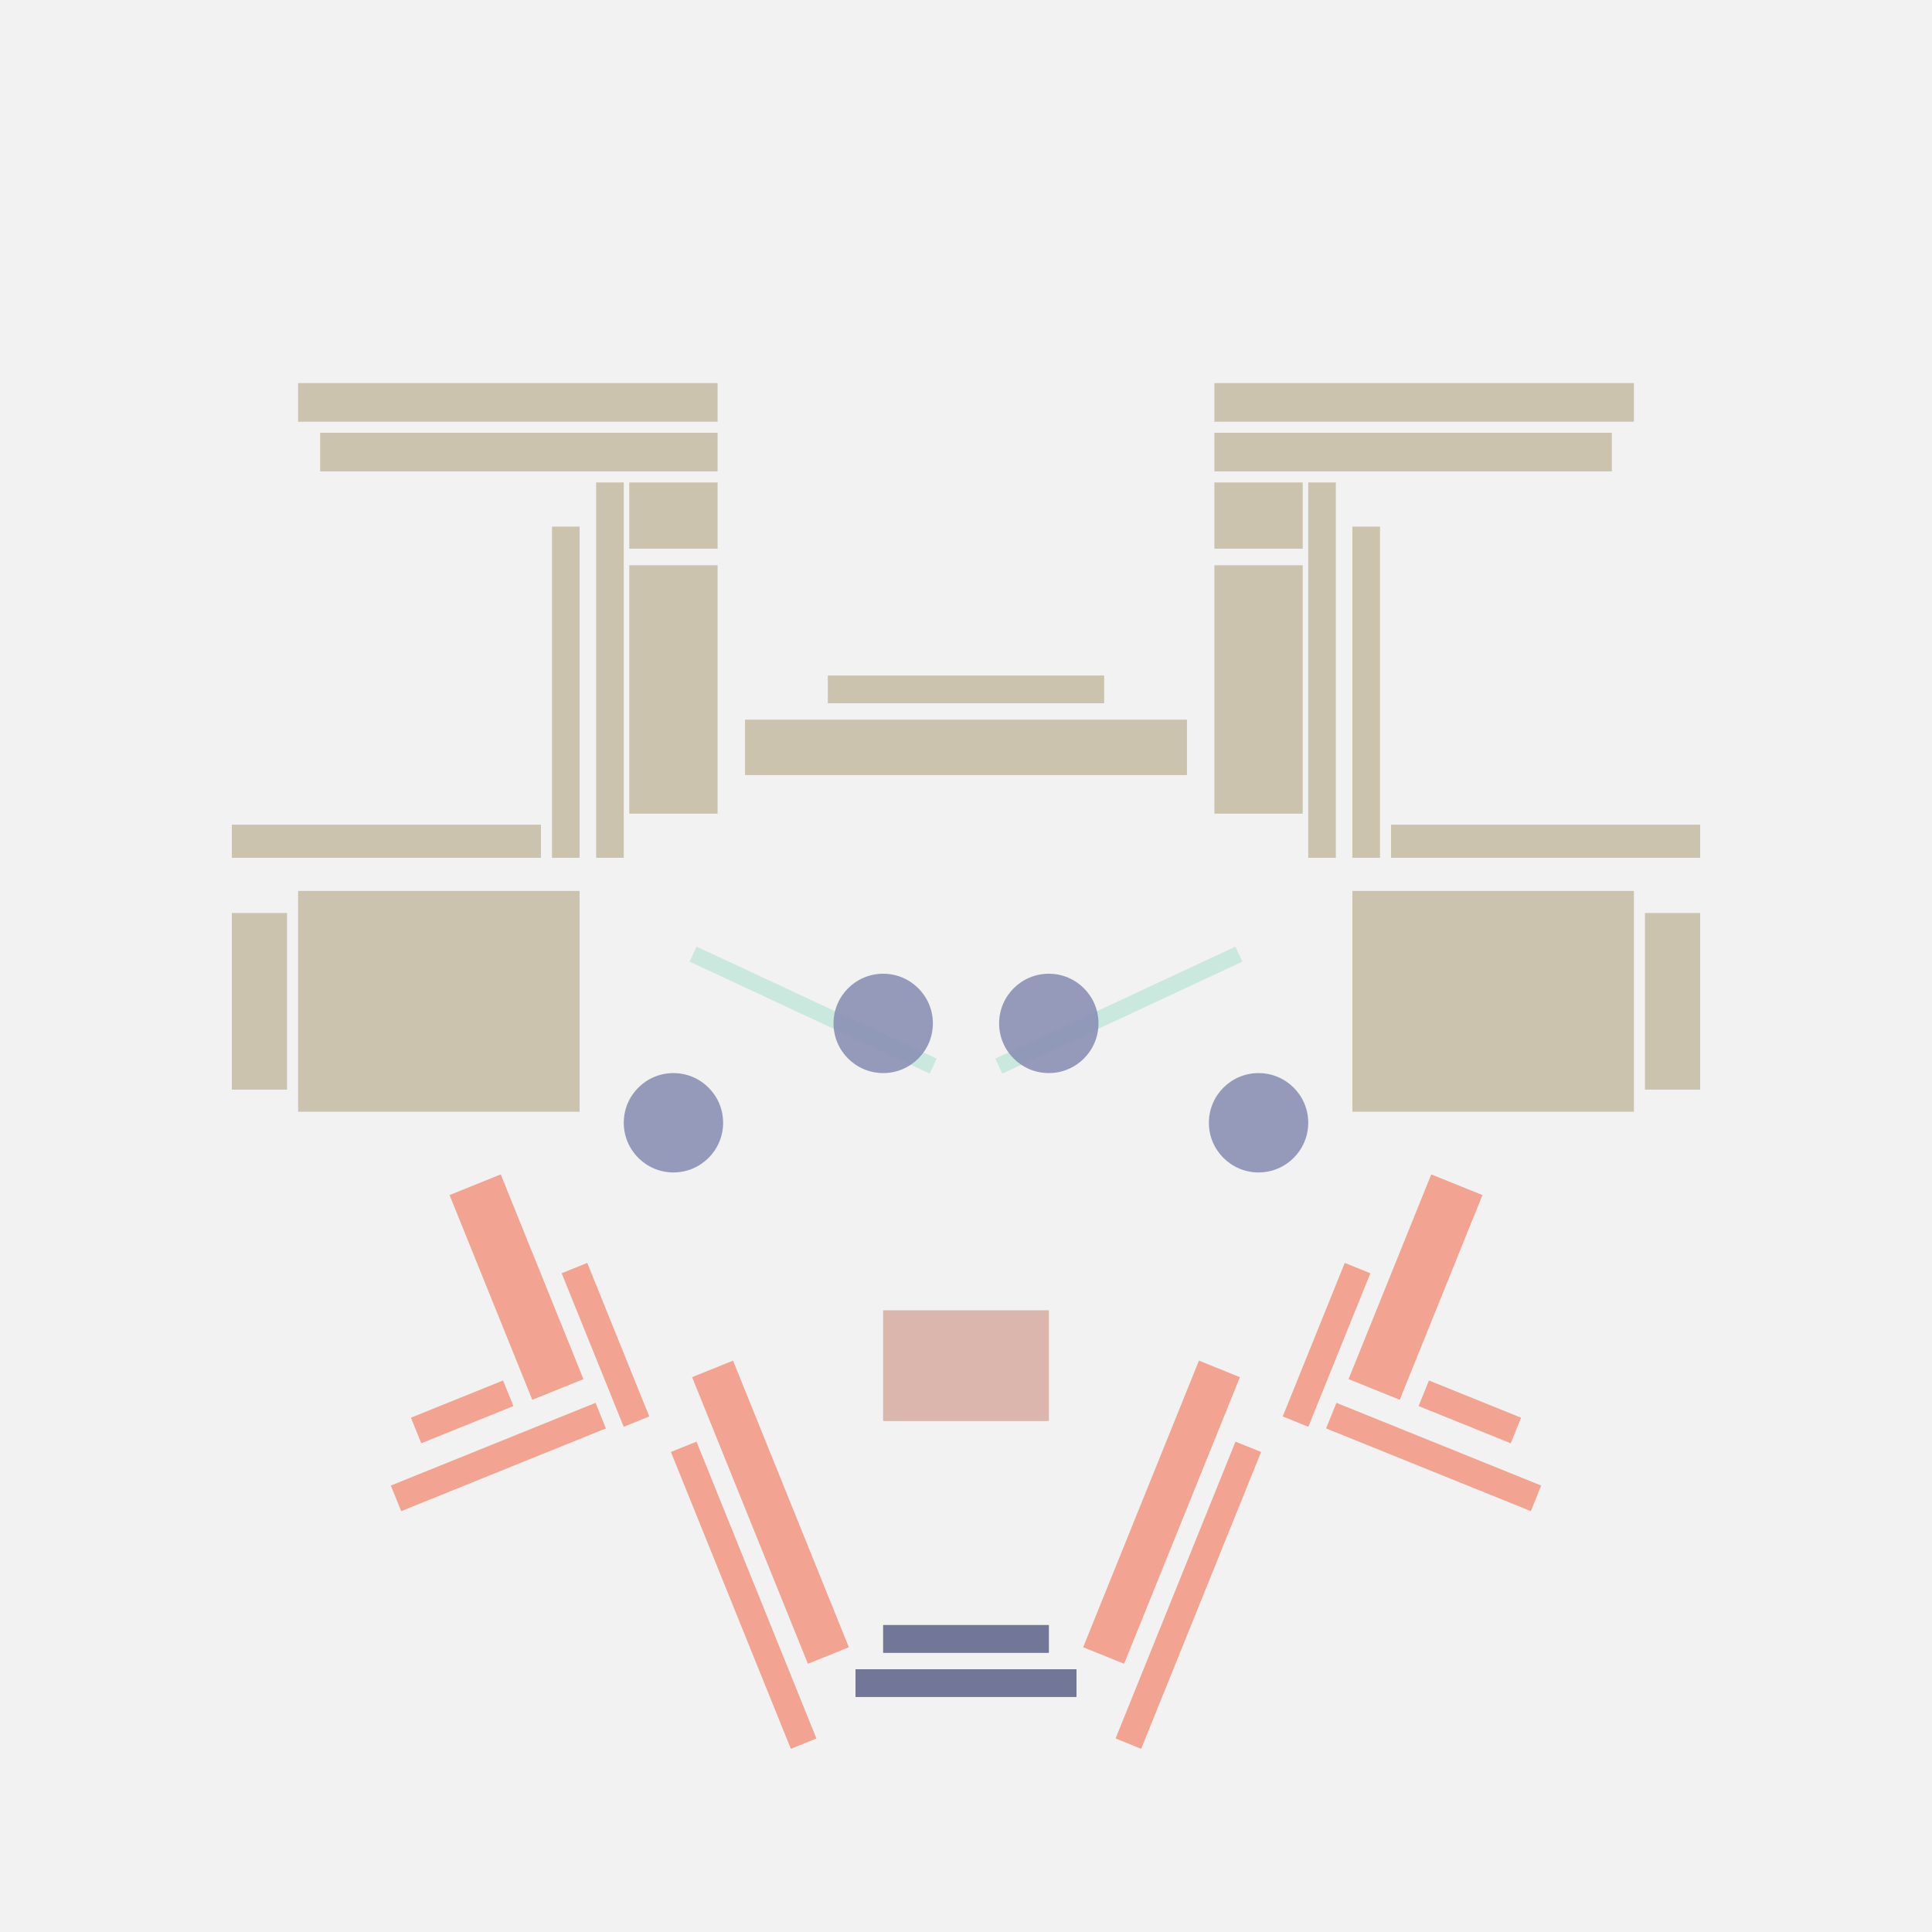 <svg xmlns='http://www.w3.org/2000/svg' preserveAspectRatio='xMinYMin meet' viewBox='0 0 350 350'> <filter id='neon' y='-2' x='-1' width='350' height='350'><feDropShadow flood-color='#8A795D' dx='0' dy='6' flood-opacity='0.65' stdDeviation='2.5' result='shadow'/><feOffset in='StrokePaint' dx='0' dy='2.4' result='offStrPnt'/><feFlood flood-color='#4A4132' flood-opacity='2' result='flood1' /><feOffset in='SourceGraphic' dx='0' dy='2' result='offFlood'/><feOffset in='SourceGraphic' dx='0' dy='9' result='offShadow'/><feComposite in='flood1' in2='offFlood' operator='in'  result='cmpFlood' /><feComposite in='shadow' in2='offShadow' operator='in' result='cmpSha' /><feGaussianBlur in='offStrPnt' stdDeviation='1' result='bStrokeP'/><feGaussianBlur in='cmpFlood' stdDeviation='0.6' result='bFlood'/><feGaussianBlur in='cmpSha' stdDeviation='0.6' result='bShadow'/><feMerge><feMergeNode in='bStrokeP'/><feMergeNode in='bshadow'/><feMergeNode in='bFlood'/><feMergeNode in='SourceGraphic'/></feMerge></filter>  <rect width='100%'  height='100%' fill='#F2F2F2'/> <g filter='url(#neon)' ><rect x='160' y= '281' width='30 ' height=  '5  '  fill= '#737797' /><rect x='155' y= '289' width='40 ' height=  '5  '  fill= '#737797' /><rect x='136' y= '233' width='8  ' height=  '56 '  fill= '#f2a391' transform = '  translate( -88 , 71  ) rotate ( -22)'  /><rect x='132' y= '246' width='5  ' height=  '58 '  fill= '#f2a391' transform = '  translate( -93 , 71  ) rotate ( -22)'  /><rect x='107' y= '215' width='5  ' height=  '30 '  fill= '#f2a391' transform = '  translate( -78 , 58  ) rotate ( -22)'  /><rect x='89 ' y= '200' width='10 ' height=  '40 '  fill= '#f2a391' transform = '  translate( -76 , 51  ) rotate ( -22)'  /><rect x='75 ' y= '240' width='18 ' height=  '5  '  fill= '#f2a391' transform = '  translate( -85 , 49  ) rotate ( -22)'  /><rect x='70 ' y= '248' width='40 ' height=  '5  '  fill= '#f2a391' transform = '  translate( -87 , 52  ) rotate ( -22)'  /><rect x='160' y= '281' width='30 ' height=  '5  '  fill= '#737797' transform= 'scale(-1,1) translate(-350,0)'/><rect x='155' y= '289' width='40 ' height=  '5  '  fill= '#737797' transform= 'scale(-1,1) translate(-350,0)'/><rect x='136' y= '233' width='8  ' height=  '56 '  fill= '#f2a391' transform = ' scale(-1,1)  translate(-350,0) translate( -88 , 71  ) rotate ( -22)'  /><rect x='132' y= '246' width='5  ' height=  '58 '  fill= '#f2a391' transform = ' scale(-1,1)  translate(-350,0) translate( -93 , 71  ) rotate ( -22)'  /><rect x='107' y= '215' width='5  ' height=  '30 '  fill= '#f2a391' transform = ' scale(-1,1)  translate(-350,0) translate( -78 , 58  ) rotate ( -22)'  /><rect x='89 ' y= '200' width='10 ' height=  '40 '  fill= '#f2a391' transform = ' scale(-1,1)  translate(-350,0) translate( -76 , 51  ) rotate ( -22)'  /><rect x='75 ' y= '240' width='18 ' height=  '5  '  fill= '#f2a391' transform = ' scale(-1,1)  translate(-350,0) translate( -85 , 49  ) rotate ( -22)'  /><rect x='70 ' y= '248' width='40 ' height=  '5  '  fill= '#f2a391' transform = ' scale(-1,1)  translate(-350,0) translate( -87 , 52  ) rotate ( -22)'  /><rect x='135' y= '117' width='80 ' height=  '10 '  fill= '#CCC3AF' /><rect x='150' y= '109' width='50 ' height=  '5  '  fill= '#CCC3AF' /><rect x='114' y= '89 ' width='16 ' height=  '45 '  fill= '#CCC3AF' /><rect x='58 ' y= '65 ' width='72 ' height=  '7  '  fill= '#CCC3AF' /><rect x='54 ' y= '148' width='51 ' height=  '40 '  fill= '#CCC3AF' /><rect x='108' y= '74 ' width='5  ' height=  '68 '  fill= '#CCC3AF' /><rect x='42 ' y= '136' width='56 ' height=  '6  '  fill= '#CCC3AF' /><rect x='54 ' y= '56 ' width='76 ' height=  '7  '  fill= '#CCC3AF' /><rect x='114' y= '74 ' width='16 ' height=  '12 '  fill= '#CCC3AF' /><rect x='100' y= '82 ' width='5  ' height=  '60 '  fill= '#CCC3AF' /><rect x='42 ' y= '152' width='10 ' height=  '32 '  fill= '#CCC3AF' /><rect x='135' y= '117' width='80 ' height=  '10 '  fill= '#CCC3AF' transform= 'scale(-1,1) translate(-350,0)'/><rect x='150' y= '109' width='50 ' height=  '5  '  fill= '#CCC3AF' transform= 'scale(-1,1) translate(-350,0)'/><rect x='114' y= '89 ' width='16 ' height=  '45 '  fill= '#CCC3AF' transform= 'scale(-1,1) translate(-350,0)'/><rect x='58 ' y= '65 ' width='72 ' height=  '7  '  fill= '#CCC3AF' transform= 'scale(-1,1) translate(-350,0)'/><rect x='54 ' y= '148' width='51 ' height=  '40 '  fill= '#CCC3AF' transform= 'scale(-1,1) translate(-350,0)'/><rect x='108' y= '74 ' width='5  ' height=  '68 '  fill= '#CCC3AF' transform= 'scale(-1,1) translate(-350,0)'/><rect x='42 ' y= '136' width='56 ' height=  '6  '  fill= '#CCC3AF' transform= 'scale(-1,1) translate(-350,0)'/><rect x='54 ' y= '56 ' width='76 ' height=  '7  '  fill= '#CCC3AF' transform= 'scale(-1,1) translate(-350,0)'/><rect x='114' y= '74 ' width='16 ' height=  '12 '  fill= '#CCC3AF' transform= 'scale(-1,1) translate(-350,0)'/><rect x='100' y= '82 ' width='5  ' height=  '60 '  fill= '#CCC3AF' transform= 'scale(-1,1) translate(-350,0)'/><rect x='42 ' y= '152' width='10 ' height=  '32 '  fill= '#CCC3AF' transform= 'scale(-1,1) translate(-350,0)'/><rect x='160' y= '224' width='30 ' height=  '20 '  fill= '#DBB6AD' /><rect x='160' y= '224' width='30 ' height=  '20 '  fill= '#DBB6AD' transform= 'scale(-1,1) translate(-350,0)'/></g><g fill-opacity='0.85'><rect x='133' y= '154' width='3  ' height=  '48 '  fill= '#C3E6DA' filter='url(#neon)'  transform = '  translate( -83 , 224 ) rotate ( -65)'  /><circle cx='160' cy='172' r ='9  '  fill= '#868BB0' filter='url(#neon)'  /><circle cx='122' cy='190' r ='9  '  fill= '#868BB0' filter='url(#neon)'  /><rect x='133' y= '154' width='3  ' height=  '48 '  fill= '#C3E6DA' filter='url(#neon)'  transform = ' scale(-1,1)  translate(-350,0) translate( -83 , 224 ) rotate ( -65)'  /><circle cx='160' cy='172' r ='9  '  fill= '#868BB0' filter='url(#neon)'  transform= 'scale(-1,1) translate(-350,0)'/><circle cx='122' cy='190' r ='9  '  fill= '#868BB0' filter='url(#neon)'  transform= 'scale(-1,1) translate(-350,0)'/></g></svg>